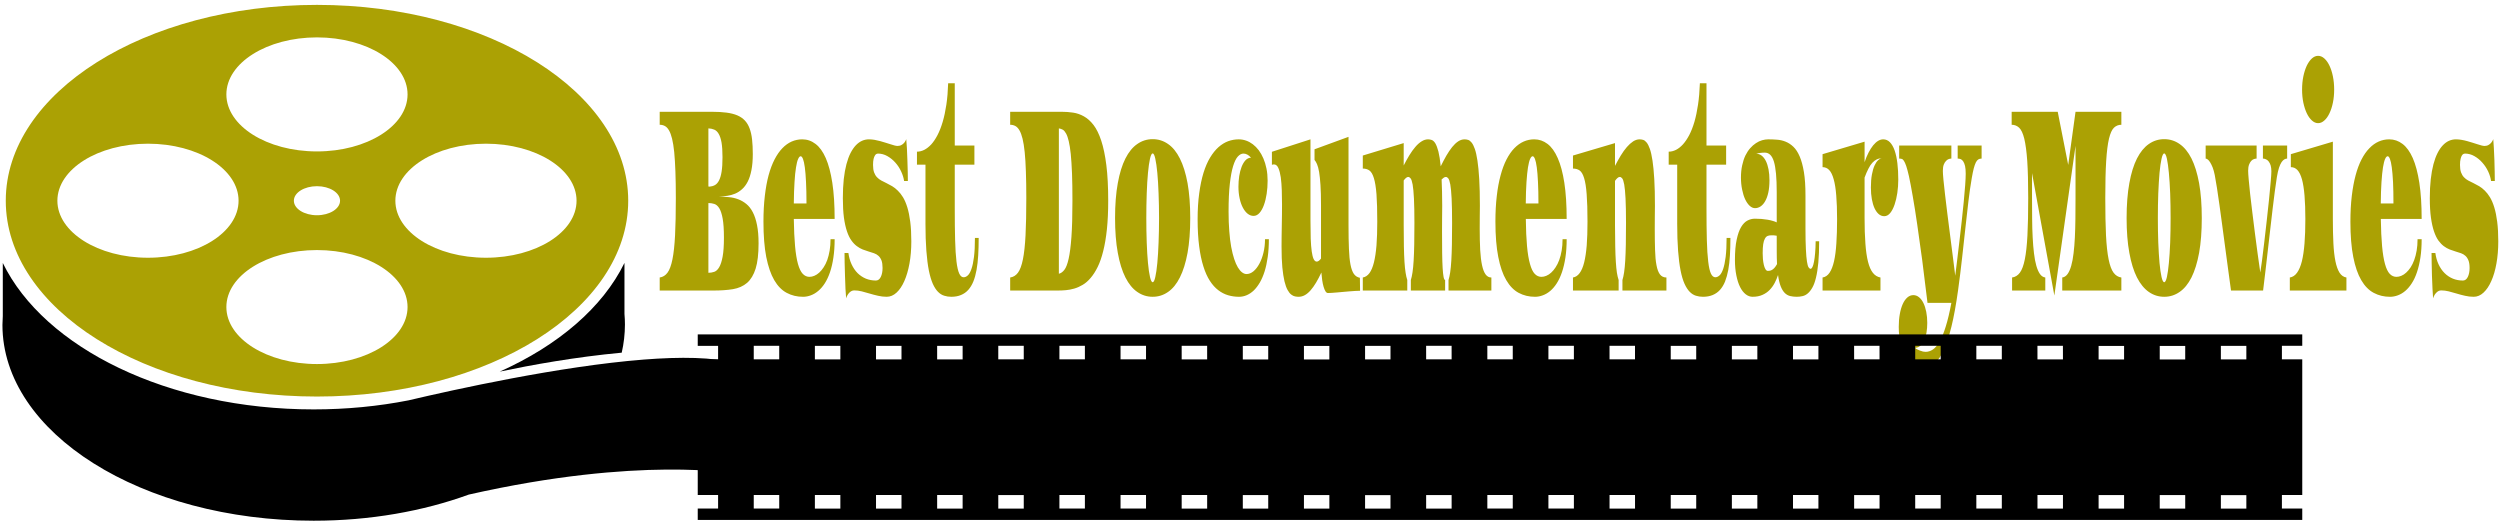 <svg xmlns="http://www.w3.org/2000/svg" width="420" height="88" version="1.2"><style>.s0{fill:#aba104}.s1{fill:#000}</style><path id="_tHz_criCy3BJQIAxB3vEk" d="M110.83 48.81v-2.19q.79-.11 1.31-.81.52-.7.83-2.24.31-1.53.44-4.03t.13-6.27q0-2.54-.07-4.44-.07-1.91-.2-3.27-.14-1.36-.36-2.26-.22-.89-.52-1.4-.3-.52-.69-.73-.39-.21-.87-.21v-2.18h8.78q1.4 0 2.45.14 1.05.14 1.81.46.76.33 1.26.86.51.54.8 1.33.3.79.42 1.86t.12 2.44q0 1.58-.23 2.72-.22 1.14-.62 1.92t-.95 1.27q-.54.49-1.18.76-.63.26-1.32.36-.69.09-1.38.11.85.03 1.68.11t1.56.36q.74.28 1.36.79.63.51 1.08 1.38.46.88.71 2.16.26 1.28.26 3.07 0 2.67-.49 4.24-.49 1.57-1.44 2.4-.96.82-2.38 1.06-1.42.23-3.28.23zm8.18-17.47h.15l.02.02q.51-.04.92-.26.41-.23.69-.77.29-.55.44-1.49.15-.94.15-2.43 0-1.51-.16-2.46-.17-.94-.48-1.46-.3-.52-.74-.71-.44-.19-.99-.21zm0 2.77v11.72q.51 0 .98-.16t.83-.77q.36-.6.58-1.78.22-1.17.22-3.2 0-2.02-.21-3.18-.21-1.17-.57-1.75-.36-.58-.84-.73-.47-.15-.99-.15zm9.25 3.11q0-2.34.23-4.29.22-1.94.63-3.47.42-1.54 1.01-2.68.59-1.14 1.31-1.88.72-.75 1.56-1.12.85-.37 1.77-.37 1.24 0 2.24.77 1.01.76 1.72 2.38.71 1.62 1.1 4.15.39 2.54.39 6.07h-6.86q.04 2.7.21 4.56.17 1.86.49 3.01.33 1.16.81 1.66.48.5 1.12.5.41 0 .83-.18.41-.17.81-.53.39-.36.74-.89.35-.52.61-1.23.25-.71.4-1.58.15-.87.15-1.92h.69q0 1.72-.21 3.09-.2 1.37-.57 2.46-.37 1.08-.87 1.86t-1.1 1.28q-.59.5-1.24.74-.65.25-1.32.25-1.51 0-2.74-.66-1.23-.65-2.1-2.14-.86-1.48-1.34-3.89-.47-2.41-.47-5.95zm5.1-3.04h2.13q0-2.12-.08-3.62-.07-1.5-.2-2.45-.13-.96-.31-1.41-.18-.45-.39-.45-.22 0-.42.45-.21.45-.36 1.42-.16.96-.25 2.46-.1 1.5-.12 3.6zm8.79 15.93q-.06-.56-.11-1.6-.05-1.05-.08-2.19-.04-1.14-.06-2.2-.02-1.06-.02-1.62h.65q.14 1.05.54 1.91.4.86 1 1.47.61.6 1.39.93.79.32 1.69.32.52 0 .82-.6.3-.61.3-1.51 0-.79-.18-1.27-.19-.48-.51-.77-.32-.29-.75-.44-.43-.15-.91-.29-.48-.14-.99-.34-.5-.2-.98-.56-.49-.36-.91-.95-.43-.59-.75-1.54-.32-.94-.51-2.3-.18-1.36-.18-3.27 0-1.76.15-3.18.16-1.42.45-2.52.29-1.09.69-1.88.41-.79.89-1.3.49-.51 1.05-.76.55-.24 1.15-.24.45 0 .93.08.47.08.94.21t.91.27q.44.14.83.26.38.13.69.21.31.08.51.08.19 0 .4-.05.2-.06.4-.2t.37-.35q.17-.21.29-.54.06.56.11 1.5.05.95.08 1.98.04 1.04.06 1.99.02.95.02 1.56h-.63q-.11-.77-.49-1.59-.38-.83-.97-1.49-.59-.67-1.35-1.1-.75-.43-1.6-.43-.09 0-.23.06t-.26.26q-.13.2-.23.58-.09.38-.09 1.01 0 .77.18 1.26t.49.81q.31.33.72.55.41.22.87.44t.95.51q.49.29.95.75.47.45.88 1.12.41.68.72 1.69.31 1.01.49 2.42t.18 3.29q0 2.02-.31 3.72-.31 1.7-.86 2.94-.55 1.25-1.31 1.95t-1.66.7q-.74 0-1.45-.17-.72-.16-1.41-.37-.68-.21-1.33-.37-.64-.16-1.23-.16-.19 0-.38.06-.2.07-.39.24-.18.16-.34.4-.17.25-.28.62zm13.33-12.56v-9.89h-1.43v-2.18q.61 0 1.22-.3.61-.31 1.18-.92.56-.62 1.05-1.56.49-.94.87-2.22.38-1.28.62-2.9.24-1.62.3-3.59h1.11v10.46h3.3v3.21h-3.3v7.26q0 3.19.06 5.41t.23 3.61q.17 1.38.46 2.01.29.63.74.63.37 0 .71-.32.34-.31.6-1.07.27-.75.43-2.02.16-1.27.16-3.2h.63q0 1.58-.08 2.93t-.28 2.45q-.2 1.11-.54 1.95-.34.83-.85 1.4t-1.22.86q-.7.3-1.64.3-.62 0-1.18-.18-.57-.17-1.05-.66-.48-.49-.87-1.35-.38-.86-.66-2.22-.27-1.36-.42-3.31-.15-1.94-.15-4.59zm14.23 11.26v-2.19q.79-.11 1.31-.81.52-.7.83-2.24.31-1.53.44-4.03t.13-6.27q0-2.54-.07-4.44-.06-1.91-.2-3.27t-.36-2.26q-.22-.89-.52-1.4-.3-.52-.69-.73-.39-.21-.87-.21v-2.18h8.67q.95 0 1.9.14t1.82.63q.87.48 1.62 1.45.74.97 1.29 2.63t.86 4.13q.31 2.46.31 5.98 0 2.69-.22 4.79-.22 2.09-.62 3.66-.39 1.57-.93 2.66-.54 1.1-1.18 1.84-.63.75-1.33 1.16-.7.42-1.42.63-.72.21-1.42.27-.71.06-1.35.06zm8.18-27.24v24.42q.5-.11.92-.65.42-.53.72-1.86.3-1.32.47-3.66.17-2.34.17-6.08 0-2.66-.07-4.59-.08-1.93-.21-3.27-.14-1.33-.34-2.16-.19-.82-.45-1.29-.25-.46-.55-.64-.31-.17-.66-.22zm9.44 15.07q0-3.37.46-5.87.45-2.5 1.28-4.14.83-1.64 2-2.44 1.16-.81 2.58-.81 1.42 0 2.58.81 1.17.8 1.99 2.44.83 1.64 1.29 4.14.45 2.5.45 5.87 0 3.35-.45 5.84-.46 2.49-1.29 4.13-.82 1.64-1.99 2.44-1.16.81-2.58.81-1.42 0-2.58-.81-1.17-.8-2-2.44-.83-1.64-1.28-4.13-.46-2.49-.46-5.84zm5.25 0q0 2.17.07 4.12.07 1.95.21 3.43.14 1.48.34 2.35.2.87.45.87t.44-.87q.2-.87.34-2.35t.21-3.43q.08-1.95.08-4.12 0-2.18-.08-4.15-.07-1.96-.21-3.45-.14-1.49-.34-2.38-.19-.88-.44-.88t-.45.88q-.2.89-.34 2.38-.14 1.49-.21 3.45-.07 1.97-.07 4.15zm8.62.21q0-2.44.27-4.38.26-1.94.72-3.44.47-1.51 1.11-2.56.64-1.06 1.41-1.75.77-.68 1.63-1 .87-.31 1.77-.31.62 0 1.23.21.6.21 1.13.61.54.41 1 1.01.45.61.78 1.38.33.77.52 1.71t.19 2.03q0 1.14-.16 2.2-.16 1.06-.46 1.88-.3.83-.74 1.33-.44.5-1 .5-.53 0-1-.37-.46-.37-.8-1.02-.35-.66-.54-1.55-.2-.9-.2-1.97 0-.9.13-1.78.14-.87.4-1.55.27-.69.66-1.11.4-.42.92-.42-.3-.37-.62-.53-.32-.17-.65-.17-.48 0-.93.48-.45.48-.8 1.61-.35 1.12-.56 3-.21 1.87-.21 4.66 0 1.81.12 3.29.11 1.48.32 2.64.22 1.16.5 2.02.29.87.62 1.42.34.56.71.84.37.28.74.28.61 0 1.17-.46.56-.47.99-1.27.44-.81.69-1.86.26-1.06.26-2.27h.65q0 1.63-.19 2.98t-.52 2.42q-.34 1.07-.8 1.87-.47.8-1.02 1.34-.56.53-1.19.8-.63.27-1.29.27-.95 0-1.84-.26-.88-.26-1.65-.85-.78-.59-1.41-1.57-.64-.98-1.09-2.42-.46-1.44-.71-3.39-.26-1.96-.26-4.52zm14.1 4.61q0-.72.01-1.64.02-.92.03-1.89.02-.96.03-1.89.01-.93.01-1.7 0-1.19-.04-2.38-.04-1.2-.17-2.17-.14-.96-.41-1.57-.27-.6-.73-.6-.16 0-.35.07V25.5l6.48-2.09v13.65q0 1.75.04 3.04.05 1.29.17 2.14.12.85.32 1.28.21.43.52.43.17 0 .35-.13.18-.13.37-.38v-8.98q0-2.03-.09-3.38t-.23-2.19q-.15-.85-.35-1.31-.19-.45-.42-.71v-1.79l5.71-2.09v14.93q0 2.28.07 3.89.06 1.6.26 2.64.2 1.03.57 1.57.38.53 1.01.65l.03 2.18q-.36 0-.82.03-.47.02-.98.07-.51.04-1.03.09-.52.05-1 .09-.49.05-.89.07-.41.03-.67.03-.24 0-.42-.29t-.32-.77q-.14-.48-.23-1.09-.09-.62-.14-1.3-.45.96-.89 1.7-.45.75-.91 1.28-.47.54-.97.82-.5.28-1.05.28-.28 0-.6-.06-.32-.06-.64-.31-.32-.24-.61-.76-.3-.53-.53-1.47-.22-.94-.36-2.35-.13-1.41-.13-3.45zm13.65 7.35v-2.19q.65-.11 1.12-.74.46-.63.75-1.79.29-1.17.43-2.86.13-1.7.13-3.98 0-2.86-.13-4.62-.14-1.76-.44-2.71-.29-.95-.75-1.28-.46-.32-1.11-.32v-2.19l6.87-2.09v3.76q.47-.93.96-1.73.49-.8 1-1.39.51-.6 1.05-.93.53-.34 1.09-.34.31 0 .62.11.32.12.6.57.27.46.51 1.36.23.91.39 2.49.47-.95.94-1.78.48-.82.97-1.44.49-.61 1.01-.96.53-.35 1.09-.35.29 0 .59.09t.59.45q.29.36.54 1.07.25.71.44 1.96.19 1.24.3 3.1.11 1.86.11 4.49 0 .89-.02 1.81-.01.91-.01 2.01 0 2.04.08 3.59.09 1.55.31 2.57.22 1.03.6 1.55t.97.52v2.19h-7.2v-1.77q.16-.49.28-1.29.12-.8.19-1.97.07-1.16.1-2.73t.03-3.59q0-2.58-.08-4.12t-.22-2.34q-.15-.8-.34-1.03-.19-.24-.41-.24-.17 0-.35.12-.17.12-.36.3.05.93.07 2.03.03 1.09.03 2.39 0 .89-.02 2.05-.01 1.16-.01 2.26 0 2.04.02 3.58.02 1.53.08 2.55.06 1.01.16 1.52t.26.51v1.77h-5.76v-1.77q.16-.49.28-1.29.12-.8.19-1.97.07-1.16.1-2.73t.03-3.59q0-2.58-.08-4.12t-.22-2.34q-.15-.8-.34-1.03-.19-.24-.41-.24-.18 0-.37.17-.19.16-.38.42v7.56q0 2.02.03 3.52t.1 2.59q.07 1.1.19 1.83.11.73.28 1.22v1.77zm22.28-11.59q0-2.34.23-4.29.22-1.94.64-3.47.41-1.54 1-2.68.59-1.14 1.31-1.88.73-.75 1.57-1.12.84-.37 1.77-.37 1.23 0 2.24.77 1 .76 1.71 2.38.72 1.62 1.11 4.15.39 2.54.39 6.07h-6.86q.03 2.7.2 4.56.17 1.86.5 3.01.32 1.16.8 1.66.48.5 1.13.5.4 0 .82-.18.42-.17.81-.53.4-.36.74-.89.35-.52.61-1.23t.41-1.58q.15-.87.15-1.92h.69q0 1.72-.21 3.09-.21 1.37-.58 2.46-.37 1.08-.87 1.86t-1.09 1.28q-.59.5-1.25.74-.65.25-1.32.25-1.51 0-2.74-.66-1.22-.65-2.09-2.14-.87-1.48-1.34-3.89-.48-2.41-.48-5.95zm5.1-3.04h2.13q0-2.12-.08-3.62-.07-1.5-.2-2.45-.13-.96-.31-1.41-.18-.45-.38-.45-.23 0-.43.45-.2.45-.36 1.42-.15.96-.25 2.46t-.12 3.6zm7.93 14.63v-2.19q.66-.11 1.12-.74.47-.63.76-1.79.29-1.17.43-2.86.13-1.7.13-3.98 0-2.86-.14-4.62-.13-1.76-.43-2.71-.29-.95-.75-1.28-.46-.32-1.12-.32v-2.19l7.06-2.09v3.83q.48-.93.97-1.74.5-.82 1.02-1.42t1.05-.95q.54-.35 1.1-.35.29 0 .59.09t.59.45q.29.36.54 1.07.25.71.44 1.96.19 1.24.3 3.1.11 1.86.11 4.49 0 .89-.02 1.81-.01.91-.01 2.01 0 2.04.05 3.59.04 1.55.24 2.57.19 1.03.58 1.55.4.52 1.09.52v2.19h-7.39v-1.77q.16-.49.28-1.29.12-.8.19-1.97.07-1.16.1-2.73t.03-3.59q0-2.58-.08-4.12t-.22-2.34q-.15-.8-.34-1.03-.19-.24-.41-.24-.19 0-.39.18-.2.17-.41.48v7.49q0 2.02.04 3.52.03 1.5.1 2.59.07 1.1.18 1.83.12.73.29 1.22v1.77zm17.51-11.26v-9.89h-1.43v-2.18q.61 0 1.22-.3.61-.31 1.17-.92.56-.62 1.06-1.56.49-.94.87-2.22.37-1.28.61-2.9.24-1.62.31-3.59h1.11v10.46h3.3v3.21h-3.3v7.26q0 3.19.06 5.41t.23 3.61q.16 1.38.45 2.01.29.63.75.63.36 0 .71-.32.34-.31.6-1.07.26-.75.42-2.02.16-1.27.16-3.2h.64q0 1.58-.08 2.93t-.28 2.45q-.21 1.11-.54 1.95-.34.83-.85 1.4-.52.57-1.22.86-.71.3-1.64.3-.62 0-1.19-.18-.56-.17-1.04-.66t-.87-1.35q-.39-.86-.66-2.22-.27-1.36-.42-3.31-.15-1.94-.15-4.59zm9.7 6.12q0-2.05.29-3.4.28-1.35.75-2.13.47-.78 1.07-1.09.6-.31 1.24-.31.56 0 1.1.04.55.05 1.03.13t.87.2q.4.11.67.25v-5.04q0-1.86-.12-3.14t-.36-2.06q-.25-.78-.63-1.13-.38-.35-.89-.35-.38 0-.75.05-.38.04-.69.14.49 0 .9.31.41.31.71.9.29.58.45 1.4.16.83.16 1.85 0 1.17-.19 2.04-.19.87-.52 1.45-.32.58-.77.89-.44.3-.95.3-.47 0-.9-.4-.42-.39-.75-1.08-.32-.68-.51-1.63-.2-.94-.2-2.03 0-1.14.21-2.07.2-.93.54-1.64.35-.71.8-1.22.46-.52.97-.85.5-.34 1.04-.49.53-.15 1.02-.15.73 0 1.48.06.75.05 1.44.33.7.28 1.31.86.61.58 1.06 1.63.45 1.05.71 2.63.26 1.58.26 3.89v5.55q0 2.17.07 3.51.06 1.33.18 2.07.11.73.27.97.16.25.34.25.16 0 .31-.29.15-.3.26-.88.12-.58.19-1.45.08-.87.09-2.01h.59q0 2.09-.14 3.59t-.4 2.55q-.25 1.04-.61 1.66-.35.62-.77.97-.41.35-.88.45-.47.11-.96.11-.6 0-1.1-.12-.5-.12-.9-.5-.4-.39-.69-1.11-.29-.72-.46-1.93-.22.68-.56 1.33-.34.65-.84 1.17-.51.53-1.22.84-.7.32-1.65.32-.62 0-1.16-.42-.54-.42-.94-1.21-.4-.79-.63-1.95-.24-1.15-.24-2.61zm4.66-1.14q0 .46.04.99.05.52.15.96.1.44.27.73.17.3.41.3.15 0 .32-.03.17-.02.36-.13.2-.1.41-.33.22-.24.45-.65-.05-.96-.05-2.28V39.6q-.23-.05-.46-.06-.23-.01-.45-.01-.36 0-.63.11-.27.12-.45.46-.19.33-.28.92-.09.58-.09 1.51zm10.06 6.28v-2.19q.71-.11 1.18-.81.47-.7.75-1.93.28-1.24.39-3 .12-1.77.12-4.05 0-2.33-.14-3.99-.13-1.66-.43-2.72-.29-1.06-.75-1.55t-1.12-.49V25.9l7.06-2.1v3.45q.3-.91.67-1.62.37-.71.77-1.21.41-.5.84-.76.43-.25.85-.25.65 0 1.13.49.47.48.79 1.38.31.9.46 2.14.15 1.24.15 2.76 0 1.14-.16 2.23t-.46 1.96q-.3.88-.73 1.41-.44.54-1.01.54-.51 0-.92-.35-.41-.35-.71-.99-.29-.64-.45-1.52-.16-.89-.16-1.96 0-1.25.17-2.17.17-.92.44-1.51.27-.6.6-.9.33-.3.65-.33-.48 0-.88.19-.39.19-.74.57-.35.38-.66 1-.32.62-.64 1.48v6.79q0 2.49.14 4.31.13 1.83.44 3.05.31 1.22.82 1.86.51.64 1.27.78v2.19zm12.8 6.12q0-1.19.18-2.17.17-.97.49-1.68.32-.71.78-1.11.45-.39 1.01-.39.51 0 .94.35.43.34.74.97.31.63.48 1.49.17.86.17 1.86 0 .86-.13 1.63-.13.77-.4 1.34-.26.57-.66.89-.39.33-.92.33.16.11.4.24.24.13.49.22.26.1.5.16.25.05.43.05.64 0 1.23-.39.59-.4 1.13-1.34.55-.94 1.04-2.54.5-1.59.94-3.96h-4.01q-.46-3.86-.89-7.18-.44-3.31-.84-6.01-.39-2.7-.75-4.73-.35-2.04-.64-3.37-.25-1.09-.45-1.69-.21-.61-.4-.89-.18-.28-.38-.32-.19-.05-.41-.05v-2.19h8.77v2.19q-.19 0-.44.08-.24.08-.46.32-.23.23-.38.62-.15.4-.15 1.05 0 .47.1 1.51.1 1.05.27 2.48t.38 3.15l.45 3.53.46 3.59q.23 1.79.42 3.35.14-1.09.32-2.59.19-1.5.38-3.18.2-1.67.39-3.4.19-1.72.34-3.26.15-1.55.24-2.78.09-1.24.09-1.93 0-.79-.11-1.29-.12-.5-.31-.78t-.43-.38q-.24-.09-.5-.09v-2.19h4.02v2.19q-.31 0-.55.14-.23.14-.42.51-.18.37-.35 1-.16.63-.33 1.61-.32 1.84-.57 3.96-.26 2.13-.51 4.5-.26 2.38-.55 4.99-.29 2.62-.68 5.46-.51 3.63-1.11 6.07-.61 2.44-1.29 3.92-.67 1.48-1.4 2.09-.73.62-1.49.62-.96 0-1.81-.42-.85-.42-1.48-1.24-.64-.83-1.01-2.06-.37-1.24-.37-2.86zm19.04-6.12v-2.19q.79-.11 1.31-.81.52-.7.83-2.24.31-1.53.44-4.03t.13-6.27q0-3.81-.16-6.21-.17-2.4-.5-3.76-.34-1.36-.87-1.85t-1.25-.49v-2.18h7.74l1.76 8.93 1.23-8.93h7.7v2.18q-.72 0-1.24.49-.51.49-.84 1.85-.32 1.36-.47 3.76-.15 2.4-.15 6.21 0 3.77.12 6.27.13 2.5.44 4.03.31 1.54.83 2.24.52.7 1.31.81v2.19h-9.93v-2.19q.52-.07.89-.58t.62-1.4q.25-.88.39-2.09.15-1.21.22-2.66.07-1.46.09-3.13.02-1.68.02-3.49V24.5l-3.56 25.15-3.75-20.57v4.19q0 1.81.02 3.49.01 1.67.09 3.13.07 1.45.22 2.66.14 1.21.39 2.08.25.88.61 1.4.37.52.9.59v2.19zm19.24-12.17q0-3.37.46-5.87.45-2.5 1.28-4.14.84-1.64 2-2.44 1.16-.81 2.58-.81 1.42 0 2.58.81 1.17.8 2 2.44.82 1.64 1.28 4.14.45 2.5.45 5.87 0 3.35-.45 5.84-.46 2.49-1.28 4.13-.83 1.64-2 2.44-1.16.81-2.58.81-1.42 0-2.58-.81-1.16-.8-2-2.44-.83-1.64-1.28-4.13-.46-2.49-.46-5.84zm5.25 0q0 2.17.07 4.12.08 1.95.21 3.43.14 1.48.34 2.35.2.87.45.87t.45-.87q.19-.87.33-2.35t.22-3.43q.07-1.95.07-4.12 0-2.18-.07-4.15-.08-1.96-.22-3.45-.14-1.49-.33-2.38-.2-.88-.45-.88t-.45.88q-.2.89-.34 2.38-.13 1.49-.21 3.45-.07 1.97-.07 4.15zm17.68 12.17h-5.39q-.24-1.72-.49-3.6l-.5-3.73q-.24-1.86-.49-3.66-.24-1.81-.46-3.38-.22-1.57-.42-2.87-.2-1.3-.37-2.16-.15-.75-.35-1.27-.21-.52-.42-.86-.21-.34-.41-.49-.21-.15-.35-.15v-2.19h8.56v2.19q-.19 0-.44.08t-.47.32q-.21.23-.36.62-.15.4-.15 1.03 0 .42.09 1.44t.24 2.43q.16 1.41.37 3.11.2 1.69.43 3.45.23 1.76.46 3.48.24 1.72.45 3.18.1-.58.28-1.94.17-1.36.38-3.1.2-1.75.42-3.65.22-1.91.39-3.61t.28-2.97q.11-1.26.11-1.73 0-.58-.12-.99-.13-.4-.33-.66t-.46-.37q-.25-.12-.51-.12v-2.19h4.07v2.19q-.22 0-.46.13-.24.13-.47.46-.23.34-.44.96-.2.61-.36 1.59-.16 1.02-.34 2.35-.18 1.33-.36 2.88-.18 1.56-.38 3.27-.19 1.71-.4 3.48-.2 1.77-.41 3.56-.21 1.79-.42 3.49zm6.55-33.75q0-1.19.21-2.22.22-1.04.58-1.81.37-.76.86-1.21.49-.44 1.04-.44.56 0 1.05.44.5.45.86 1.21.37.77.58 1.81.21 1.03.21 2.22 0 1.16-.21 2.18-.21 1.03-.58 1.79-.36.77-.86 1.21-.49.45-1.05.45-.55 0-1.04-.45-.49-.44-.86-1.21-.36-.76-.58-1.79-.21-1.02-.21-2.18zm-2.06 33.75v-2.19q.72-.11 1.22-.81.5-.7.81-1.93.3-1.24.44-3 .14-1.77.14-4.05 0-2.33-.14-3.99-.14-1.66-.43-2.72-.3-1.06-.76-1.55t-1.11-.49V25.9l7.06-2.1v13.03q0 2.28.09 4.05.09 1.76.34 3 .25 1.23.69 1.93.45.7 1.16.81v2.19zm10.18-11.59q0-2.34.23-4.29.23-1.94.64-3.47.41-1.54 1-2.68.59-1.14 1.32-1.88.72-.75 1.56-1.12.84-.37 1.77-.37 1.23 0 2.24.77 1 .76 1.72 2.38.71 1.62 1.1 4.15.39 2.54.39 6.07h-6.86q.04 2.7.21 4.56.17 1.86.49 3.01.32 1.16.8 1.66.48.5 1.13.5.4 0 .82-.18.42-.17.81-.53.4-.36.75-.89.34-.52.6-1.23.26-.71.41-1.58.15-.87.15-1.92h.69q0 1.72-.21 3.09-.21 1.37-.58 2.46-.36 1.08-.87 1.86-.5.78-1.09 1.28-.59.5-1.24.74-.66.25-1.33.25-1.5 0-2.73-.66-1.23-.65-2.1-2.14-.87-1.48-1.34-3.89-.48-2.41-.48-5.95zm5.1-3.04h2.13q0-2.12-.07-3.62-.08-1.5-.21-2.45-.13-.96-.31-1.41-.17-.45-.38-.45-.23 0-.43.45-.2.45-.36 1.42-.15.96-.25 2.46t-.12 3.6zm8.79 15.93q-.05-.56-.1-1.6-.05-1.05-.09-2.19-.03-1.14-.05-2.2-.02-1.06-.02-1.62h.64q.14 1.05.54 1.91.4.86 1.01 1.47.6.6 1.39.93.78.32 1.69.32.52 0 .82-.6.3-.61.3-1.51 0-.79-.19-1.27t-.51-.77q-.32-.29-.74-.44-.43-.15-.91-.29-.48-.14-.99-.34t-.99-.56q-.48-.36-.91-.95-.42-.59-.74-1.54-.32-.94-.51-2.3-.19-1.36-.19-3.27 0-1.76.16-3.18.16-1.42.45-2.52.29-1.09.69-1.88.4-.79.89-1.3.48-.51 1.04-.76.56-.24 1.15-.24.46 0 .93.08.48.08.95.21t.91.27l.82.26q.39.13.7.21.31.08.51.08.19 0 .39-.05.21-.06.4-.2.2-.14.37-.35.17-.21.3-.54.05.56.1 1.5.05.95.09 1.98.03 1.04.05 1.99.02.95.02 1.56h-.63q-.1-.77-.48-1.59-.39-.83-.98-1.49-.58-.67-1.34-1.1-.75-.43-1.6-.43-.09 0-.23.06t-.27.26q-.13.2-.22.58-.1.38-.1 1.01 0 .77.18 1.26t.49.81q.31.33.72.55.41.22.88.44.46.22.95.51.49.29.95.75.46.45.87 1.12.41.68.72 1.69.31 1.01.49 2.42t.18 3.29q0 2.02-.31 3.72-.3 1.7-.86 2.94-.55 1.25-1.31 1.95-.75.7-1.65.7-.74 0-1.46-.17-.72-.16-1.4-.37-.68-.21-1.33-.37t-1.24-.16q-.18 0-.38.06-.2.07-.38.24-.18.16-.35.4-.16.25-.28.62z" class="s0"/><g id="_Gttgg_2reJLpw2X0Jawy7"><path id="_RlYRBPWzhkt4yFTlkf7BV" d="M383.36 85.43v-2.27h3.42V60.37h-3.42V58.1h3.42v-1.92H117.22v1.92h3.42v2.27h-3.42v22.79h3.42v2.27h-3.42v1.92h269.56v-1.92zm-252.45 0h-4.28v-2.27h4.28zm0-25.06h-4.28v-2.28h4.28zm10.27 25.07h-4.28v-2.28h4.28zm0-25.06h-4.28v-2.27h4.28zm10.27 25.06h-4.28v-2.28h4.28zm0-25.06h-4.28v-2.27h4.28zm10.27 25.06h-4.28v-2.28h4.28zm0-25.06h-4.28v-2.27h4.28zm10.27 25.06h-4.28v-2.27h4.28zm0-25.07h-4.28V58.1h4.28zm10.27 25.06h-4.28v-2.27h4.28zm0-25.06h-4.28v-2.28h4.28zm10.27 25.06h-4.28v-2.27h4.28zm0-25.06h-4.28v-2.28h4.28zm10.27 25.07h-4.28v-2.28h4.28zm0-25.06h-4.28V58.1h4.28zm10.26 25.07h-4.27v-2.28h4.27zm0-25.06h-4.27v-2.27h4.27zm10.27 25.06h-4.27v-2.28h4.27zm0-25.06h-4.27v-2.27h4.27zm10.27 25.06h-4.27v-2.27h4.27zm0-25.07h-4.27v-2.27h4.27zm10.27 25.06h-4.28v-2.27h4.28zm0-25.07h-4.28V58.1h4.28zm10.27 25.06h-4.27v-2.27h4.27zm0-25.06h-4.27v-2.28h4.27zm10.27 25.06h-4.28v-2.27h4.28zm0-25.06h-4.28v-2.28h4.28zm10.27 25.07h-4.28v-2.28h4.28v2.28zm0-25.07h-4.28V58.1h4.28v2.27zm10.28 25.07h-4.28v-2.28h4.28zm0-25.06h-4.28v-2.27h4.28zm10.27 25.06h-4.28v-2.28h4.28zm0-25.06h-4.28v-2.27h4.28zm10.26 25.06h-4.27v-2.28h4.27zm0-25.06h-4.27v-2.27h4.27zm10.27 25.06h-4.27v-2.27h4.27zm0-25.07h-4.27V58.1h4.27zm10.27 25.06h-4.28v-2.27h4.28zm0-25.06h-4.28v-2.28h4.28zm10.27 25.06h-4.28v-2.27h4.28zm0-25.06h-4.28v-2.28h4.28zm10.27 25.07h-4.28v-2.28h4.28zm0-25.06h-4.28V58.1h4.28zm10.27 25.07h-4.28v-2.28h4.28zm0-25.06h-4.28v-2.27h4.28zm10.27 25.06h-4.28v-2.28h4.28zm0-25.06h-4.28v-2.27h4.28zm10.27 25.06h-4.28v-2.27h4.28zm0-25.07h-4.28v-2.27h4.28z" class="s1"/><path id="_OOm_9bO6efOuRNEEVgTEp" d="M83.96 62.43c5.24-1.1 12.69-2.46 20.49-3.18q.53-2.32.54-4.72 0-.9-.08-1.79v-8.57c-3.65 7.47-11.13 13.87-20.95 18.26z" class="s1"/><path id="_p5lJyCJZn-it6NKuek5ch" d="M53.25 66.62c28.88 0 52.29-14.73 52.29-32.9 0-18.17-23.41-32.9-52.29-32.9S.97 15.55.97 33.72c-.01 18.17 23.4 32.9 52.28 32.9zM9.64 33.72c0-5.29 6.82-9.58 15.22-9.58 8.41 0 15.22 4.29 15.22 9.58s-6.81 9.58-15.22 9.58c-8.4 0-15.22-4.29-15.22-9.58zm87.22 0c0 5.29-6.82 9.58-15.22 9.58-8.41 0-15.22-4.29-15.22-9.58s6.81-9.58 15.22-9.58c8.4 0 15.22 4.29 15.22 9.58zM38.03 51.58c0-5.29 6.81-9.57 15.22-9.57 8.4 0 15.22 4.28 15.22 9.57s-6.82 9.58-15.22 9.58c-8.41 0-15.22-4.29-15.22-9.58zm11.34-17.86c0-1.35 1.74-2.44 3.88-2.44 2.14 0 3.88 1.09 3.88 2.44 0 1.35-1.74 2.44-3.88 2.44-2.14 0-3.88-1.09-3.88-2.44zm19.1-17.86c0 5.29-6.82 9.58-15.22 9.58-8.41 0-15.22-4.29-15.22-9.58s6.82-9.58 15.22-9.58 15.22 4.29 15.22 9.58z" class="s0"/><path id="_UVEyESBEaSPg8O9bcXMI-" d="M108.12 60.41c-14.06 1.11-31.73 5.02-39.49 6.85-5.04.99-10.39 1.52-15.93 1.52-24.51 0-45.3-10.36-52.23-24.6v8.93q-.05.73-.06 1.47c0 18.17 23.41 32.9 52.29 32.9 9.49 0 18.39-1.6 26.06-4.39 28.81-6.52 44.75-3.51 44.75-3.51V61.03c-3.62-1.05-9.15-1.11-15.39-.62z" class="s1"/></g></svg>